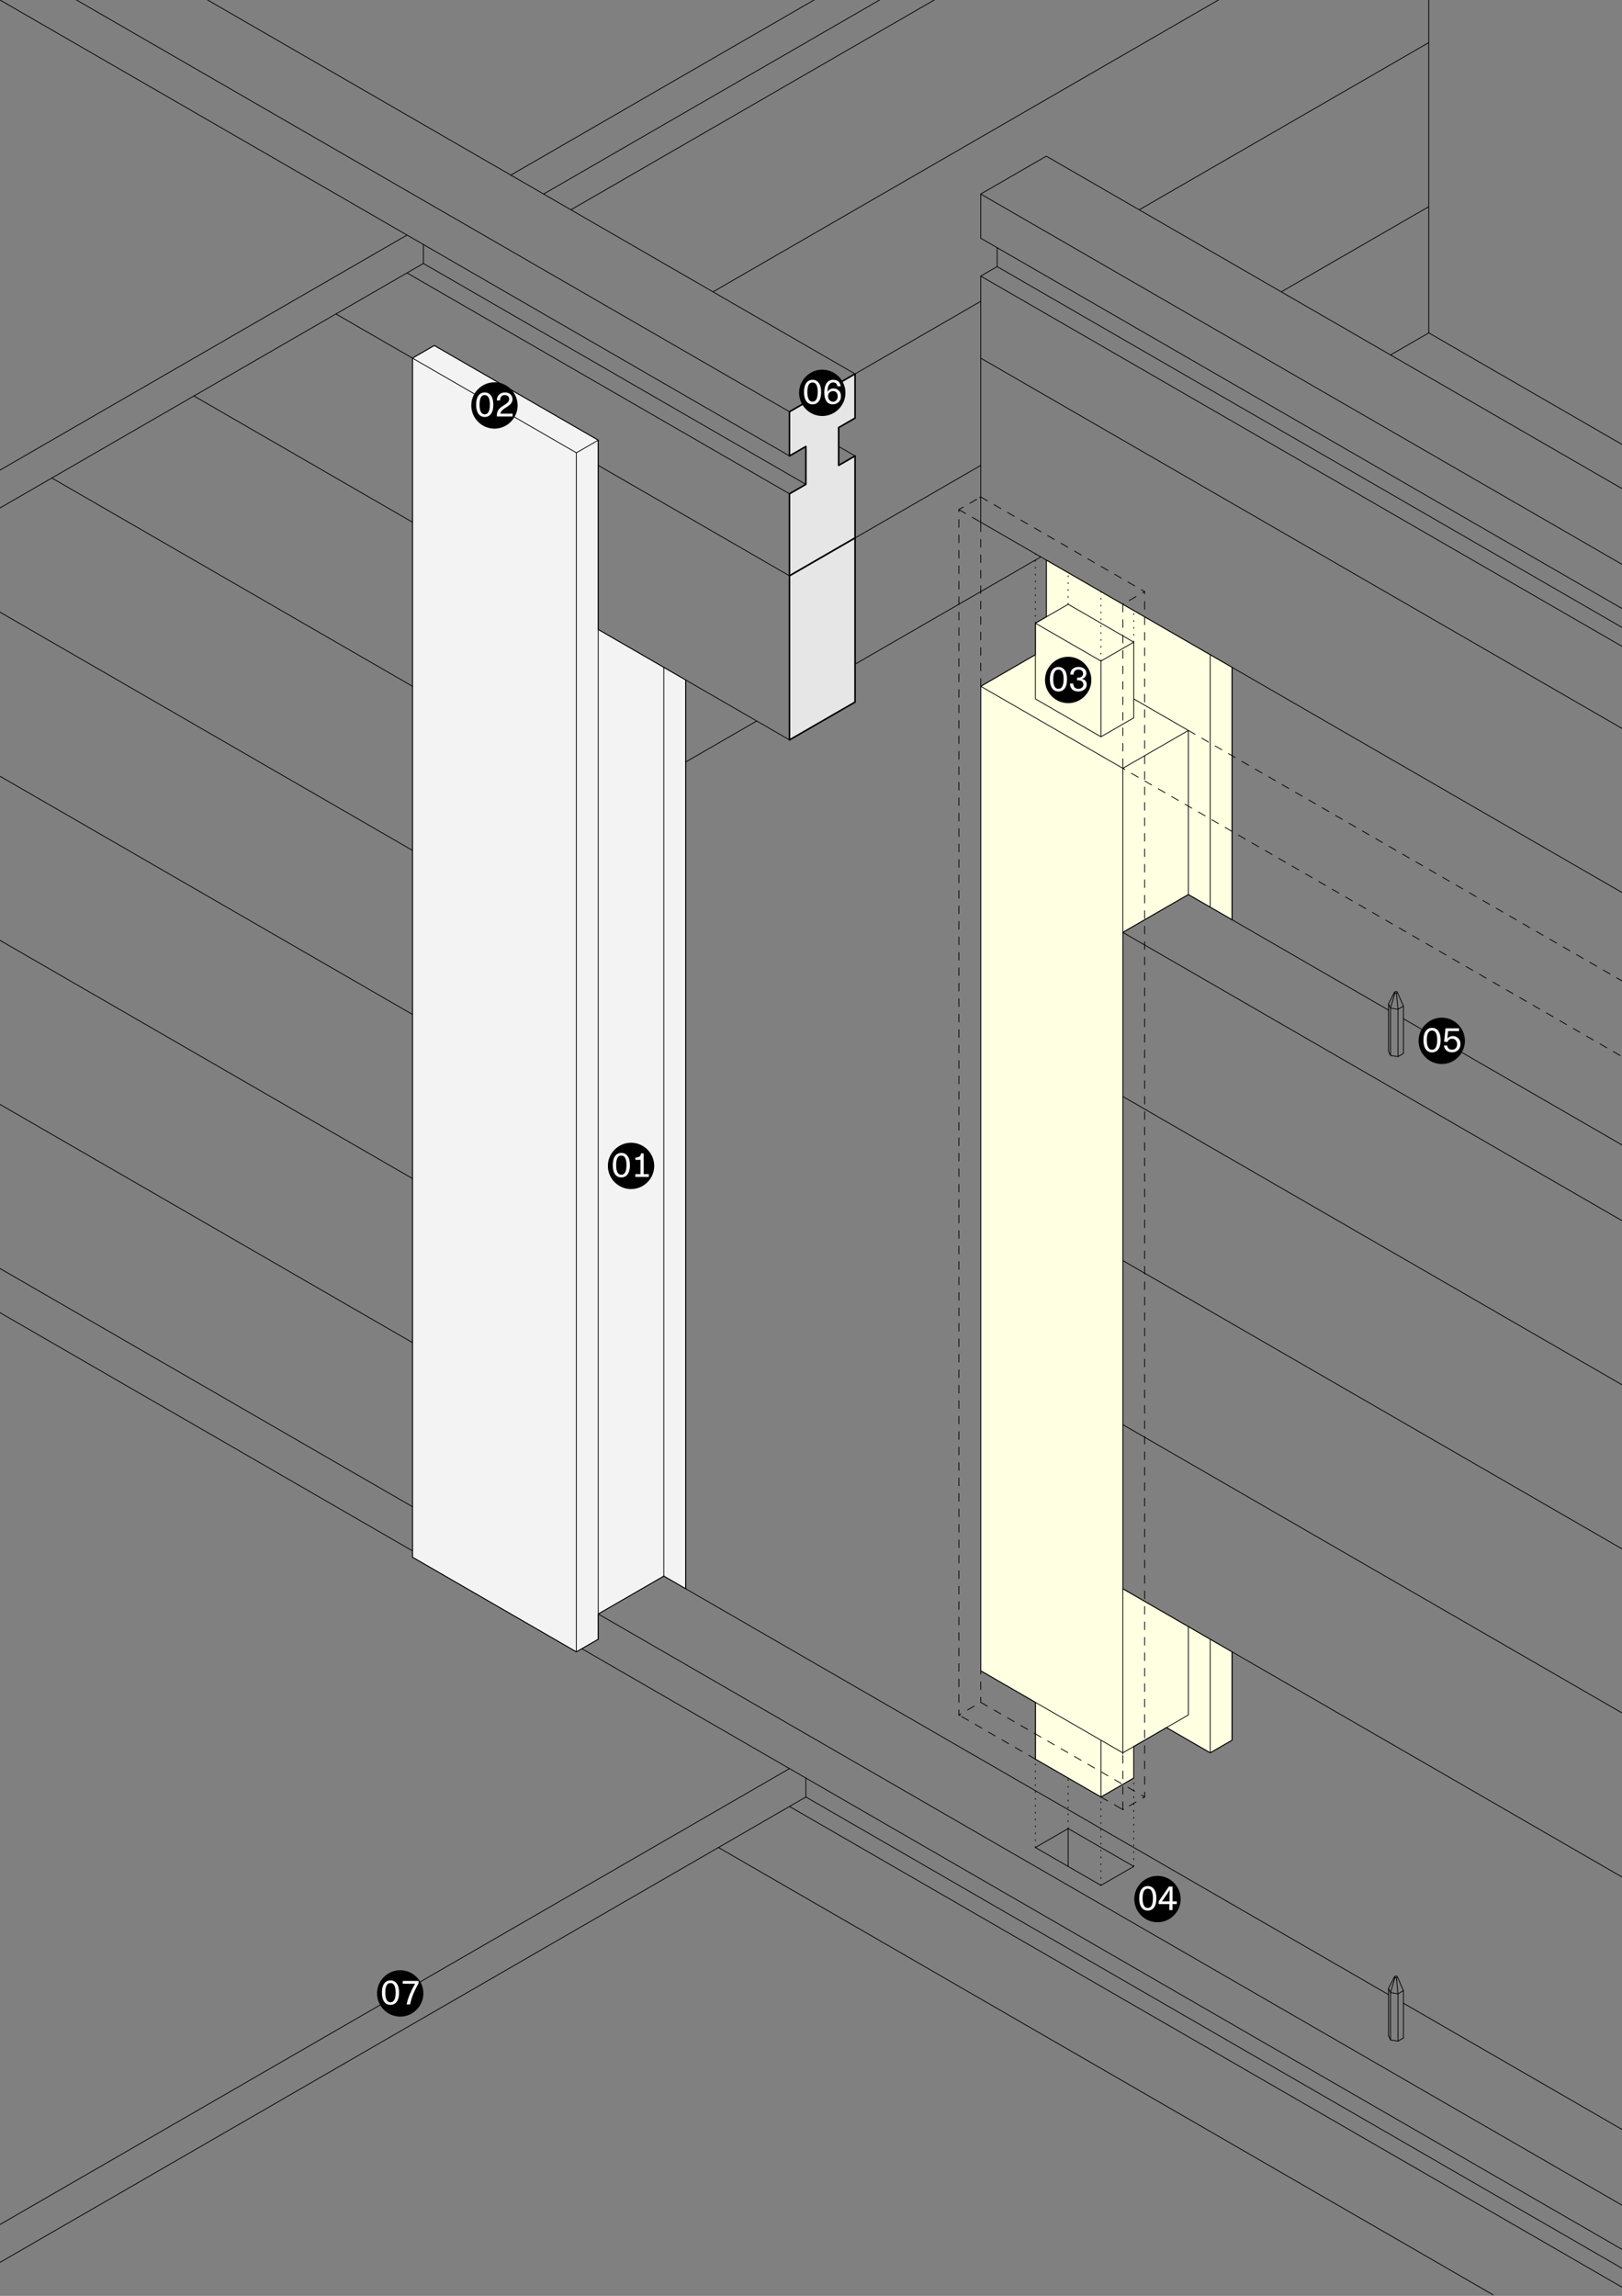 <?xml version="1.0" encoding="UTF-8"?>
<svg xmlns="http://www.w3.org/2000/svg" xmlns:xlink="http://www.w3.org/1999/xlink" version="1.1" id="Ebene_1" x="0px" y="0px" viewBox="0 0 595 842" style="enable-background:new 0 0 595 842;" xml:space="preserve">
<rect x="0" y="0" width="595" height="842" fill="#808080" stroke="none"/>
<style type="text/css">
	.st0{clip-path:url(#SVGID_00000008107167303501473660000011194929750985481346_);}
	
		.st1{clip-path:url(#SVGID_00000137119601154787425280000003361976490475296184_);fill-rule:evenodd;clip-rule:evenodd;fill:#FFFFE1;}
	
		.st2{clip-path:url(#SVGID_00000137119601154787425280000003361976490475296184_);fill:none;stroke:#000000;stroke-width:0.288;stroke-linecap:round;stroke-linejoin:round;stroke-miterlimit:10;}
	
		.st3{clip-path:url(#SVGID_00000137119601154787425280000003361976490475296184_);fill-rule:evenodd;clip-rule:evenodd;fill:#F3F3F3;}
	.st4{clip-path:url(#SVGID_00000137119601154787425280000003361976490475296184_);}
	
		.st5{clip-path:url(#SVGID_00000181070970203107569040000011603088489122154927_);fill:none;stroke:#000000;stroke-width:0.288;stroke-linecap:round;stroke-linejoin:round;stroke-miterlimit:10;}
	
		.st6{clip-path:url(#SVGID_00000181070970203107569040000011603088489122154927_);fill:none;stroke:#000000;stroke-width:0.288;stroke-linecap:round;stroke-linejoin:round;stroke-miterlimit:10;stroke-dasharray:0.36,2.16;}
	
		.st7{clip-path:url(#SVGID_00000181070970203107569040000011603088489122154927_);fill:none;stroke:#000000;stroke-width:0.288;stroke-linecap:round;stroke-linejoin:round;stroke-miterlimit:10;stroke-dasharray:2.835,2.835;}
	
		.st8{clip-path:url(#SVGID_00000181070970203107569040000011603088489122154927_);fill:none;stroke:#000000;stroke-width:0.288;stroke-linecap:round;stroke-linejoin:round;stroke-miterlimit:10;stroke-dasharray:2.835,2.835;stroke-dashoffset:2;}
	
		.st9{clip-path:url(#SVGID_00000181070970203107569040000011603088489122154927_);fill:none;stroke:#000000;stroke-width:0.288;stroke-linecap:round;stroke-linejoin:round;stroke-miterlimit:10;stroke-dasharray:2.835,2.835;stroke-dashoffset:1;}
	
		.st10{clip-path:url(#SVGID_00000137119601154787425280000003361976490475296184_);fill-rule:evenodd;clip-rule:evenodd;fill:#E6E6E6;}
	
		.st11{clip-path:url(#SVGID_00000137119601154787425280000003361976490475296184_);fill:none;stroke:#000000;stroke-width:0.576;stroke-linecap:round;stroke-linejoin:round;stroke-miterlimit:10;}
	.st12{clip-path:url(#SVGID_00000137119601154787425280000003361976490475296184_);fill-rule:evenodd;clip-rule:evenodd;}
	
		.st13{clip-path:url(#SVGID_00000137119601154787425280000003361976490475296184_);fill-rule:evenodd;clip-rule:evenodd;fill:#FFFFFF;}
</style>
<g>
	<defs>
		<rect id="SVGID_1_" width="595" height="842"></rect>
	</defs>
	<clipPath id="SVGID_00000049190943931928328520000010047302369808733585_">
		<use xlink:href="#SVGID_1_" style="overflow:visible;"></use>
	</clipPath>
	<g style="clip-path:url(#SVGID_00000049190943931928328520000010047302369808733585_);">
		<defs>
			<rect id="SVGID_00000044145874550221161110000016451689908651584682_" width="595.2" height="841.68"></rect>
		</defs>
		<clipPath id="SVGID_00000172429962778720069910000010813834401084042935_">
			<use xlink:href="#SVGID_00000044145874550221161110000016451689908651584682_" style="overflow:visible;"></use>
		</clipPath>
		
			<polyline style="clip-path:url(#SVGID_00000172429962778720069910000010813834401084042935_);fill-rule:evenodd;clip-rule:evenodd;fill:#FFFFE1;" points="    451.97,605.81 451.97,638.21 443.95,642.84 427.91,633.58 415.89,640.52 415.89,652.09 403.86,659.04 379.81,645.15     379.81,624.32 359.76,612.75 359.76,251.69 379.81,240.12 379.81,228.55 383.82,226.23 383.82,205.4 451.97,244.75 451.97,337.33     435.93,328.07 411.88,341.95 411.88,582.66 451.97,605.81   "></polyline>
		
			<polygon style="clip-path:url(#SVGID_00000172429962778720069910000010813834401084042935_);fill:none;stroke:#000000;stroke-width:0.288;stroke-linecap:round;stroke-linejoin:round;stroke-miterlimit:10;" points="    451.97,605.81 451.97,638.21 443.95,642.84 427.91,633.58 415.89,640.52 415.89,652.09 403.86,659.04 379.81,645.15     379.81,624.32 359.76,612.75 359.76,251.69 379.81,240.12 379.81,228.55 383.82,226.23 383.82,205.4 451.97,244.75 451.97,337.33     435.93,328.07 411.88,341.95 411.88,582.66   "></polygon>
		
			<polyline style="clip-path:url(#SVGID_00000172429962778720069910000010813834401084042935_);fill-rule:evenodd;clip-rule:evenodd;fill:#F3F3F3;" points="    151.31,131.34 159.32,126.71 219.46,161.43 219.46,230.86 251.52,249.38 251.52,582.66 243.51,578.03 219.46,591.92     219.46,601.18 211.44,605.81 151.31,571.09 151.31,131.34   "></polyline>
		
			<polygon style="clip-path:url(#SVGID_00000172429962778720069910000010813834401084042935_);fill:none;stroke:#000000;stroke-width:0.288;stroke-linecap:round;stroke-linejoin:round;stroke-miterlimit:10;" points="    151.31,131.34 159.32,126.71 219.46,161.43 219.46,230.86 251.52,249.38 251.52,582.66 243.51,578.03 219.46,591.92     219.46,601.18 211.44,605.81 151.31,571.09   "></polygon>
		<g style="clip-path:url(#SVGID_00000172429962778720069910000010813834401084042935_);">
			<defs>
				<rect id="SVGID_00000106860576432394966430000001944601223363353259_" x="-0.01" width="595.27" height="841.89"></rect>
			</defs>
			<clipPath id="SVGID_00000003097672923257345190000011686273396379021984_">
				<use xlink:href="#SVGID_00000106860576432394966430000001944601223363353259_" style="overflow:visible;"></use>
			</clipPath>
			
				<path style="clip-path:url(#SVGID_00000003097672923257345190000011686273396379021984_);fill:none;stroke:#000000;stroke-width:0.288;stroke-linecap:round;stroke-linejoin:round;stroke-miterlimit:10;" d="     M658.42,854.61v-13.89l555.22-320.55 M646.39,847.67L646.39,847.67 M524.12-359.33l198.43,114.57 M524.12,122.08l689.51,398.09     v13.89 M187.38,64.22l535.17-308.98v13.89L199.41,71.16 M-291.67-212.36l10.02-5.79 M-515.66-341.68L19.52-650.67l440.47,254.3      M289.61,648.62l-829.82,479.1v13.89l835.83-482.57v-6.95 M155.31,89.68v6.94l-835.83,482.57V565.3L149.3,86.21 M-1165.58,285.25     v13.89 M-1165.58,766.66v13.89 M-1177.61,278.31v13.89 M-1177.61,759.72v13.89 M-1383.56,173.29V159.4 M-1383.56,159.4     l829.82-479.1 M-1873.14,358.16l829.82-479.1 M-1873.14,372.04v-13.89"></path>
			
				<path style="clip-path:url(#SVGID_00000003097672923257345190000011686273396379021984_);fill:none;stroke:#000000;stroke-width:0.288;stroke-linecap:round;stroke-linejoin:round;stroke-miterlimit:10;" d="     M664.43,837.25v-16.2 M660.23,834.83L660.23,834.83 M658.42,840.75L658.42,840.75L658.42,840.75L658.42,840.75L658.42,840.75     L658.42,840.75L658.42,840.75l0-0.01v0l0,0v0l0,0v0h0v0l0,0l0,0l0,0h0v0 M658.42,854.61l555.22-320.56 M646.38,847.68     L646.38,847.68 M646.38,847.68L646.38,847.68 M646.37,847.68l0.02,0.01 M640.38,851.14v-16.2 M640.38,895.12v-30.09      M512.83,748.57l2-1.16 M510.09,130.18l14.03-8.1v-238.39 M510.09,748.15l2.74,0.42 M509.36,746.57l0.73,1.58 M470,107.04     l54.12-31.25 M435.93,328.07v-60.18 M417.89,76.95l106.23-61.33 M411.88,642.84V281.78l24.05-13.89l-20.04-11.57 M403.86,659.04     v-20.83 M391.83,684.5v-13.89 M379.81,228.55l24.05,13.89 M403.86,270.21l-24.05-13.89v-27.77l12.03-6.94l24.05,13.89     l-12.03,6.94V270.21l12.03-6.94v-27.77 M379.81,624.32v20.83l24.05,13.89l12.03-6.95v-11.57 M379.81,677.56l24.05,13.89     l12.03-6.94 M379.81,677.56l12.03-6.95l24.05,13.89 M379.81,240.12l-20.04,11.57l52.12,30.09 M359.76,251.69v361.06l52.12,30.09     l24.05-13.89v-32.4 M313.66,243.59l68.15-39.35 M295.62,659.04l350.77,202.52 M289.61,151.01l70.15-40.5 M289.61,181.1l6.01-3.47      M289.61,211.19l70.15-40.5 M289.61,271.36l24.05-13.89v-90.26 M263.55,677.56l376.83,217.56l24.05-13.89v-30.09 M261.55,107.04     l262.58-151.6 M251.52,279.47l26.06-15.05 M243.51,578.03l265.85,153.49 M219.46,170.68l70.15,40.5 M219.46,591.92l420.92,243.02     l24.05-13.89l-149.59-86.37 M219.46,591.92l24.05-13.89 M219.46,601.18V161.43 M213.44,604.65l426.94,246.49l6-3.46h0v0h0h0h0h0     v0h0l0,0v0h0v0v0v0v13.86l-6.01,3.47L289.61,662.51 M209.43,76.95l314.69-181.69 M155.31,96.62l140.31,81.01v-13.89l-6.01,3.47      M149.3,100.09l140.31,81.01v90.26l-70.15-40.5 M71.13,145.22l80.18,46.29 M19.02,175.31l132.29,76.38 M-25.08-58.45     l338.74,195.57v16.2l-6.01,3.47v13.89l6.01-3.47l-6.01-3.47 M-33.1,205.4l184.4,106.47 M-49.13-28.36v-16.2 M-49.13,256.32     l200.44,115.72 M-49.13-44.56l24.05-13.89 M-49.13,316.5l200.44,115.73 M-49.13,453.05V214.66 M-49.13,453.05l200.44,115.72      M-49.13,376.67L151.31,492.4 M-49.13,436.85l200.44,115.73 M-49.13-44.56l338.74,195.57v16.2L-49.13-28.36 M-73.19-14.47     l24.05-13.89 M-73.19,466.94l24.05-13.89 M-83.21,234.33l10.02,5.79l24.05-13.89 M-97.24-74.65l24.05,13.89l597.31-344.86      M-11.05-50.35l535.17-308.98v-46.29l-24.05-13.89L-97.24-74.65v46.29l24.05,13.89v-46.29 M-97.24,286.41l24.05,13.89     l24.05-13.89 M-97.24,346.58l24.05,13.89l24.05-13.89 M-97.24,406.76l24.05,13.89l24.05-13.89 M-97.24,242.43v210.62l24.05,13.89     V228.55 M-137.33,265.58l40.09,23.15 M-189.44,295.67l92.2,53.23 M-241.56,325.75l144.32,83.32 M-255.59,333.85l158.35,91.42      M-305.7-220.46L-75.19-87.38 M-329.75-190.37v-16.2 M-329.75-206.58L-97.24-72.34 M-329.75-206.58l24.05-13.89 M-329.75-190.37     L-97.24-56.13 M-686.53-389.42l126.78,73.2 M-692.55-416.04v16.2l298.66,172.43 M-643.94-267.62l-48.61-28.06v-90.27      M-565.77-312.75l-126.78-73.2l6.01-3.47v-6.94 M-692.55-355.86l100.72,58.15 M-355.81-249.39l-312.69-180.53l-24.05,13.89     l312.69,180.53 M-738.65-212.94v-197.31 M-762.7-199.05v-197.31l24.05-13.89l-20.04-11.57 M-794.77-449.6l24.05,13.89      M-770.72-407.94l-24.05-13.89v-27.78l12.03-6.94l24.05,13.89l-12.03,6.94V-407.94l12.03-6.94v-27.78 M-796.77-436.87l2,1.16      M-796.77-429.92v-6.94l2-1.16 M-762.7-396.36l-52.12-30.09l6.01-3.47l6.01,3.47l8.02-4.63 M-814.81-168.97v-257.49      M-888.24-436.44l73.43,42.39 M-1043.32-137.14v16.2l72.66,41.95 M-1043.32-498.2l228.5,131.92 M-1043.32-438.02l228.5,131.93      M-1043.32-377.85l228.5,131.92 M-1043.32-317.67l228.5,131.93 M-893.72-439.61l-125.54-72.48l-24.05,13.89v240.71l190.92,110.23      M-956.63-87.09l-86.69-50.05l24.05-13.89l86.69,50.05 M-1159.57,288.72l829.82-479.1 M-1159.57,770.13l404.89-233.76      M-1159.57,844.2l52.11-30.09 M-1159.57,288.72v-46.29 M-1159.57,770.13V302.61 M-1165.58,285.25l485.06,280.05 M-1165.58,766.66     l625.37,361.06 M-1183.62,228.55l24.05,13.89l877.92-506.87 M-1183.62,274.84v-46.29l877.92-506.87l24.05,13.89v46.29      M-1183.62,288.72v467.52 M-1183.62,348.9l24.05,13.89l52.11-30.09 M-1183.62,409.08l24.05,13.89l104.23-60.18 M-1183.62,469.25     l24.05,13.89l156.34-90.27 M-1183.62,529.43l24.05,13.89l208.46-120.35 M-1183.62,589.61l24.05,13.89L-899,453.05      M-1183.62,649.78l24.05,13.89l312.69-180.53 M-1183.62,709.96l24.05,13.89l364.8-210.62 M-1183.62,770.13v60.18l24.05,13.89     v-60.18 M-1383.56,173.29l703.04,405.9 M-1383.56,159.4l205.95,118.91 M-1873.14,358.16l695.52,401.56 M-1873.14,372.04     l1332.92,769.56"></path>
			
				<path style="clip-path:url(#SVGID_00000003097672923257345190000011686273396379021984_);fill:none;stroke:#000000;stroke-width:0.288;stroke-linecap:round;stroke-linejoin:round;stroke-miterlimit:10;" d="     M512.83,748.57v-17.36l2-1.16v17.36 M512.24,364.26l0.4-0.23 M511.55,363.86l0.15,0.31 M511.55,724.92l0.4-0.23l0.55,0.09     l0.15,0.31 M510.09,369.73l2.74,0.42v17.36 M510.09,369.73l1.6-5.56l0.55,0.09l0.59,5.89l2-1.16v17.36 M510.09,730.79l1.6-5.56      M510.09,748.15v-17.36 M510.09,387.09l2.74,0.42l2-1.16 M509.36,368.15l2.19-4.29l0.4-0.23l0.55,0.08l0.15,0.32l2.19,4.97      M509.36,385.51v-17.36l0.73,1.58v17.36 M509.36,385.51l0.73,1.58 M509.36,729.21l2.19-4.29l0.15,0.31l0.55,0.09 M509.36,746.57     v-17.36l0.73,1.58l2.74,0.42l-0.59-5.89l0.4-0.23l2.19,4.97 M-890.25-439.92l2-1.16v17.36 M-890.25-422.56l2-1.16      M-890.83-445.81l0.4-0.23 M-891.38-445.89l0.55,0.09l0.59,5.89 M-891.53-446.21l0.4-0.23l0.55,0.08l0.15,0.32l2.19,4.97      M-892.98-422.98v-17.36 M-893.72-441.92l2.19-4.29l0.15,0.32l-1.6,5.56l2.74,0.42v17.36 M-892.98-440.34l-0.73-1.58v17.36     l0.73,1.58l2.74,0.42"></path>
			
				<path style="clip-path:url(#SVGID_00000003097672923257345190000011686273396379021984_);fill:none;stroke:#000000;stroke-width:0.288;stroke-linecap:round;stroke-linejoin:round;stroke-miterlimit:10;" d="     M640.38,249.38v-16.2 M640.38,353.53v-90.26 M640.38,714.59l24.05-13.89V459.99 M514.84,373.62l149.59,86.37l-24.05,13.89      M451.97,337.33v-92.58 M443.95,332.7v-92.58 M443.95,642.84v-41.66 M427.91,633.58l16.03,9.26l8.02-4.63v-32.4 M411.88,402.13     l228.5,131.93l24.05-13.89 M411.88,462.31l228.5,131.93l24.05-13.89 M411.88,522.48l228.5,131.93l24.05-13.89 M411.88,582.66     l228.5,131.93V473.88l-228.5-131.93l24.05-13.89l73.43,42.4 M383.82,226.23V205.4 M359.76,71.16l280.62,162.01l24.05-13.89      M646.39,259.79V245.9l-6.01,3.47L359.76,87.36v-16.2l24.05-13.89l280.62,162.01v16.2l-6.01,3.47v13.89l6.01-3.47 M359.76,101.25     l6.01-3.47 M359.76,131.34l280.62,162.01l24.05-13.89 M365.78,90.83v6.94l280.62,162.01l-6.01,3.47L359.76,101.25v90.26     l280.62,162.01l24.05-13.89v-90.26l-6.01-3.47 M251.52,582.66V249.38 M243.51,578.03V244.75 M211.44,605.81V166.06      M123.24,115.14l88.19,50.92l8.02-4.63l-60.13-34.72l-8.02,4.63v439.75l60.13,34.72l8.02-4.63 M-762.7-576.89l24.05-13.89      M-762.7-560.69l6.01-3.47v13.89 M-762.7-456.54v-90.26 M-1043.32-738.91v16.2l280.62,162.01v-16.2L-1043.32-738.91l24.05-13.89     l280.62,162.01v16.2l-6.01,3.47v13.89l6.01-3.47 M-1043.32-708.82l6.01-3.47 M-1043.32-678.73l280.62,162.01l24.05-13.89      M-744.66-564.16l6.01,3.47v90.26l-24.05,13.89l-280.62-162.01v-90.27L-762.7-546.8l6.01-3.47l-280.62-162.01v-6.94"></path>
			
				<line style="clip-path:url(#SVGID_00000003097672923257345190000011686273396379021984_);fill:none;stroke:#000000;stroke-width:0.288;stroke-linecap:round;stroke-linejoin:round;stroke-miterlimit:10;stroke-dasharray:0.36,2.16;" x1="-794.77" y1="-449.6" x2="-794.77" y2="-475.06"></line>
			
				<line style="clip-path:url(#SVGID_00000003097672923257345190000011686273396379021984_);fill:none;stroke:#000000;stroke-width:0.288;stroke-linecap:round;stroke-linejoin:round;stroke-miterlimit:10;stroke-dasharray:0.36,2.16;" x1="-782.74" y1="-456.54" x2="-782.74" y2="-468.11"></line>
			
				<line style="clip-path:url(#SVGID_00000003097672923257345190000011686273396379021984_);fill:none;stroke:#000000;stroke-width:0.288;stroke-linecap:round;stroke-linejoin:round;stroke-miterlimit:10;stroke-dasharray:0.36,2.16;" x1="-770.72" y1="-435.71" x2="-770.72" y2="-461.17"></line>
			
				<line style="clip-path:url(#SVGID_00000003097672923257345190000011686273396379021984_);fill:none;stroke:#000000;stroke-width:0.288;stroke-linecap:round;stroke-linejoin:round;stroke-miterlimit:10;stroke-dasharray:0.36,2.16;" x1="-758.69" y1="-442.65" x2="-758.69" y2="-458.85"></line>
			
				<line style="clip-path:url(#SVGID_00000003097672923257345190000011686273396379021984_);fill:none;stroke:#000000;stroke-width:0.288;stroke-linecap:round;stroke-linejoin:round;stroke-miterlimit:10;stroke-dasharray:0.36,2.16;" x1="379.81" y1="677.56" x2="379.81" y2="645.15"></line>
			
				<line style="clip-path:url(#SVGID_00000003097672923257345190000011686273396379021984_);fill:none;stroke:#000000;stroke-width:0.288;stroke-linecap:round;stroke-linejoin:round;stroke-miterlimit:10;stroke-dasharray:0.36,2.16;" x1="379.81" y1="228.55" x2="379.81" y2="203.09"></line>
			
				<line style="clip-path:url(#SVGID_00000003097672923257345190000011686273396379021984_);fill:none;stroke:#000000;stroke-width:0.288;stroke-linecap:round;stroke-linejoin:round;stroke-miterlimit:10;stroke-dasharray:0.36,2.16;" x1="391.83" y1="670.61" x2="391.83" y2="652.09"></line>
			
				<line style="clip-path:url(#SVGID_00000003097672923257345190000011686273396379021984_);fill:none;stroke:#000000;stroke-width:0.288;stroke-linecap:round;stroke-linejoin:round;stroke-miterlimit:10;stroke-dasharray:0.36,2.16;" x1="391.83" y1="221.6" x2="391.83" y2="210.03"></line>
			
				<line style="clip-path:url(#SVGID_00000003097672923257345190000011686273396379021984_);fill:none;stroke:#000000;stroke-width:0.288;stroke-linecap:round;stroke-linejoin:round;stroke-miterlimit:10;stroke-dasharray:0.36,2.16;" x1="403.86" y1="691.44" x2="403.86" y2="659.04"></line>
			
				<line style="clip-path:url(#SVGID_00000003097672923257345190000011686273396379021984_);fill:none;stroke:#000000;stroke-width:0.288;stroke-linecap:round;stroke-linejoin:round;stroke-miterlimit:10;stroke-dasharray:0.36,2.16;" x1="403.86" y1="242.43" x2="403.86" y2="216.97"></line>
			
				<line style="clip-path:url(#SVGID_00000003097672923257345190000011686273396379021984_);fill:none;stroke:#000000;stroke-width:0.288;stroke-linecap:round;stroke-linejoin:round;stroke-miterlimit:10;stroke-dasharray:0.36,2.16;" x1="415.89" y1="684.5" x2="415.89" y2="652.09"></line>
			
				<line style="clip-path:url(#SVGID_00000003097672923257345190000011686273396379021984_);fill:none;stroke:#000000;stroke-width:0.288;stroke-linecap:round;stroke-linejoin:round;stroke-miterlimit:10;stroke-dasharray:0.36,2.16;" x1="415.89" y1="235.49" x2="415.89" y2="223.92"></line>
			
				<line style="clip-path:url(#SVGID_00000003097672923257345190000011686273396379021984_);fill:none;stroke:#000000;stroke-width:0.288;stroke-linecap:round;stroke-linejoin:round;stroke-miterlimit:10;stroke-dasharray:2.835,2.835;" x1="-1043.32" y1="-498.2" x2="-1043.32" y2="-558.38"></line>
			
				<line style="clip-path:url(#SVGID_00000003097672923257345190000011686273396379021984_);fill:none;stroke:#000000;stroke-width:0.288;stroke-linecap:round;stroke-linejoin:round;stroke-miterlimit:10;" x1="-1043.32" y1="-557.9" x2="-1043.32" y2="-558.38"></line>
			
				<line style="clip-path:url(#SVGID_00000003097672923257345190000011686273396379021984_);fill:none;stroke:#000000;stroke-width:0.288;stroke-linecap:round;stroke-linejoin:round;stroke-miterlimit:10;stroke-dasharray:2.835,2.835;stroke-dashoffset:2;" x1="-1043.32" y1="-558.38" x2="-814.81" y2="-426.45"></line>
			
				<line style="clip-path:url(#SVGID_00000003097672923257345190000011686273396379021984_);fill:none;stroke:#000000;stroke-width:0.288;stroke-linecap:round;stroke-linejoin:round;stroke-miterlimit:10;" x1="-815.22" y1="-426.69" x2="-814.81" y2="-426.45"></line>
			
				<line style="clip-path:url(#SVGID_00000003097672923257345190000011686273396379021984_);fill:none;stroke:#000000;stroke-width:0.288;stroke-linecap:round;stroke-linejoin:round;stroke-miterlimit:10;stroke-dasharray:2.835,2.835;stroke-dashoffset:1;" x1="-1043.32" y1="-558.38" x2="-1019.26" y2="-572.26"></line>
			
				<line style="clip-path:url(#SVGID_00000003097672923257345190000011686273396379021984_);fill:none;stroke:#000000;stroke-width:0.288;stroke-linecap:round;stroke-linejoin:round;stroke-miterlimit:10;stroke-dasharray:2.835,2.835;stroke-dashoffset:1;" x1="-1019.26" y1="-572.26" x2="-794.77" y2="-442.65"></line>
			
				<line style="clip-path:url(#SVGID_00000003097672923257345190000011686273396379021984_);fill:none;stroke:#000000;stroke-width:0.288;stroke-linecap:round;stroke-linejoin:round;stroke-miterlimit:10;" x1="-795.18" y1="-442.89" x2="-794.77" y2="-442.65"></line>
			
				<line style="clip-path:url(#SVGID_00000003097672923257345190000011686273396379021984_);fill:none;stroke:#000000;stroke-width:0.288;stroke-linecap:round;stroke-linejoin:round;stroke-miterlimit:10;stroke-dasharray:2.835,2.835;" x1="-1019.26" y1="-512.09" x2="-1019.26" y2="-572.26"></line>
			
				<line style="clip-path:url(#SVGID_00000003097672923257345190000011686273396379021984_);fill:none;stroke:#000000;stroke-width:0.288;stroke-linecap:round;stroke-linejoin:round;stroke-miterlimit:10;" x1="-1019.26" y1="-571.78" x2="-1019.26" y2="-572.26"></line>
			
				<line style="clip-path:url(#SVGID_00000003097672923257345190000011686273396379021984_);fill:none;stroke:#000000;stroke-width:0.288;stroke-linecap:round;stroke-linejoin:round;stroke-miterlimit:10;stroke-dasharray:2.835,2.835;" x1="379.81" y1="645.15" x2="351.75" y2="628.95"></line>
			
				<line style="clip-path:url(#SVGID_00000003097672923257345190000011686273396379021984_);fill:none;stroke:#000000;stroke-width:0.288;stroke-linecap:round;stroke-linejoin:round;stroke-miterlimit:10;" x1="352.16" y1="629.19" x2="351.75" y2="628.95"></line>
			
				<line style="clip-path:url(#SVGID_00000003097672923257345190000011686273396379021984_);fill:none;stroke:#000000;stroke-width:0.288;stroke-linecap:round;stroke-linejoin:round;stroke-miterlimit:10;stroke-dasharray:2.835,2.835;stroke-dashoffset:2;" x1="351.75" y1="628.95" x2="359.76" y2="624.32"></line>
			
				<line style="clip-path:url(#SVGID_00000003097672923257345190000011686273396379021984_);fill:none;stroke:#000000;stroke-width:0.288;stroke-linecap:round;stroke-linejoin:round;stroke-miterlimit:10;stroke-dasharray:2.835,2.835;" x1="359.76" y1="624.32" x2="419.89" y2="659.04"></line>
			
				<line style="clip-path:url(#SVGID_00000003097672923257345190000011686273396379021984_);fill:none;stroke:#000000;stroke-width:0.288;stroke-linecap:round;stroke-linejoin:round;stroke-miterlimit:10;stroke-dasharray:2.835,2.835;stroke-dashoffset:2;" x1="419.89" y1="659.04" x2="411.88" y2="663.67"></line>
			
				<line style="clip-path:url(#SVGID_00000003097672923257345190000011686273396379021984_);fill:none;stroke:#000000;stroke-width:0.288;stroke-linecap:round;stroke-linejoin:round;stroke-miterlimit:10;" x1="412.12" y1="663.53" x2="411.88" y2="663.67"></line>
			
				<line style="clip-path:url(#SVGID_00000003097672923257345190000011686273396379021984_);fill:none;stroke:#000000;stroke-width:0.288;stroke-linecap:round;stroke-linejoin:round;stroke-miterlimit:10;stroke-dasharray:2.835,2.835;" x1="411.88" y1="663.67" x2="411.88" y2="642.84"></line>
			
				<line style="clip-path:url(#SVGID_00000003097672923257345190000011686273396379021984_);fill:none;stroke:#000000;stroke-width:0.288;stroke-linecap:round;stroke-linejoin:round;stroke-miterlimit:10;" x1="411.88" y1="643.32" x2="411.88" y2="642.84"></line>
			
				<line style="clip-path:url(#SVGID_00000003097672923257345190000011686273396379021984_);fill:none;stroke:#000000;stroke-width:0.288;stroke-linecap:round;stroke-linejoin:round;stroke-miterlimit:10;stroke-dasharray:2.835,2.835;stroke-dashoffset:1;" x1="351.75" y1="628.95" x2="351.75" y2="186.89"></line>
			
				<line style="clip-path:url(#SVGID_00000003097672923257345190000011686273396379021984_);fill:none;stroke:#000000;stroke-width:0.288;stroke-linecap:round;stroke-linejoin:round;stroke-miterlimit:10;stroke-dasharray:2.835,2.835;stroke-dashoffset:1;" x1="351.75" y1="186.89" x2="359.76" y2="182.26"></line>
			
				<line style="clip-path:url(#SVGID_00000003097672923257345190000011686273396379021984_);fill:none;stroke:#000000;stroke-width:0.288;stroke-linecap:round;stroke-linejoin:round;stroke-miterlimit:10;" x1="359.35" y1="182.5" x2="359.76" y2="182.26"></line>
			
				<line style="clip-path:url(#SVGID_00000003097672923257345190000011686273396379021984_);fill:none;stroke:#000000;stroke-width:0.288;stroke-linecap:round;stroke-linejoin:round;stroke-miterlimit:10;stroke-dasharray:2.835,2.835;" x1="359.76" y1="182.26" x2="419.89" y2="216.97"></line>
			
				<line style="clip-path:url(#SVGID_00000003097672923257345190000011686273396379021984_);fill:none;stroke:#000000;stroke-width:0.288;stroke-linecap:round;stroke-linejoin:round;stroke-miterlimit:10;stroke-dasharray:2.835,2.835;stroke-dashoffset:2;" x1="419.89" y1="216.97" x2="411.88" y2="221.6"></line>
			
				<line style="clip-path:url(#SVGID_00000003097672923257345190000011686273396379021984_);fill:none;stroke:#000000;stroke-width:0.288;stroke-linecap:round;stroke-linejoin:round;stroke-miterlimit:10;" x1="412.12" y1="221.46" x2="411.88" y2="221.6"></line>
			
				<line style="clip-path:url(#SVGID_00000003097672923257345190000011686273396379021984_);fill:none;stroke:#000000;stroke-width:0.288;stroke-linecap:round;stroke-linejoin:round;stroke-miterlimit:10;stroke-dasharray:2.835,2.835;" x1="411.88" y1="221.6" x2="411.88" y2="281.78"></line>
			
				<line style="clip-path:url(#SVGID_00000003097672923257345190000011686273396379021984_);fill:none;stroke:#000000;stroke-width:0.288;stroke-linecap:round;stroke-linejoin:round;stroke-miterlimit:10;" x1="411.88" y1="281.3" x2="411.88" y2="281.78"></line>
			
				<line style="clip-path:url(#SVGID_00000003097672923257345190000011686273396379021984_);fill:none;stroke:#000000;stroke-width:0.288;stroke-linecap:round;stroke-linejoin:round;stroke-miterlimit:10;stroke-dasharray:2.835,2.835;stroke-dashoffset:2;" x1="411.88" y1="281.78" x2="640.38" y2="413.7"></line>
			
				<line style="clip-path:url(#SVGID_00000003097672923257345190000011686273396379021984_);fill:none;stroke:#000000;stroke-width:0.288;stroke-linecap:round;stroke-linejoin:round;stroke-miterlimit:10;" x1="639.97" y1="413.47" x2="640.38" y2="413.7"></line>
			
				<line style="clip-path:url(#SVGID_00000003097672923257345190000011686273396379021984_);fill:none;stroke:#000000;stroke-width:0.288;stroke-linecap:round;stroke-linejoin:round;stroke-miterlimit:10;stroke-dasharray:2.835,2.835;" x1="640.38" y1="413.7" x2="640.38" y2="473.88"></line>
			
				<line style="clip-path:url(#SVGID_00000003097672923257345190000011686273396379021984_);fill:none;stroke:#000000;stroke-width:0.288;stroke-linecap:round;stroke-linejoin:round;stroke-miterlimit:10;" x1="640.38" y1="473.4" x2="640.38" y2="473.88"></line>
			
				<line style="clip-path:url(#SVGID_00000003097672923257345190000011686273396379021984_);fill:none;stroke:#000000;stroke-width:0.288;stroke-linecap:round;stroke-linejoin:round;stroke-miterlimit:10;stroke-dasharray:2.835,2.835;" x1="351.75" y1="186.89" x2="359.76" y2="191.51"></line>
			
				<line style="clip-path:url(#SVGID_00000003097672923257345190000011686273396379021984_);fill:none;stroke:#000000;stroke-width:0.288;stroke-linecap:round;stroke-linejoin:round;stroke-miterlimit:10;" x1="359.35" y1="191.27" x2="359.76" y2="191.51"></line>
			
				<line style="clip-path:url(#SVGID_00000003097672923257345190000011686273396379021984_);fill:none;stroke:#000000;stroke-width:0.288;stroke-linecap:round;stroke-linejoin:round;stroke-miterlimit:10;stroke-dasharray:2.835,2.835;stroke-dashoffset:1;" x1="359.76" y1="624.32" x2="359.76" y2="612.75"></line>
			
				<line style="clip-path:url(#SVGID_00000003097672923257345190000011686273396379021984_);fill:none;stroke:#000000;stroke-width:0.288;stroke-linecap:round;stroke-linejoin:round;stroke-miterlimit:10;stroke-dasharray:2.835,2.835;" x1="359.76" y1="251.69" x2="359.76" y2="191.51"></line>
			
				<line style="clip-path:url(#SVGID_00000003097672923257345190000011686273396379021984_);fill:none;stroke:#000000;stroke-width:0.288;stroke-linecap:round;stroke-linejoin:round;stroke-miterlimit:10;" x1="359.76" y1="191.99" x2="359.76" y2="191.51"></line>
			
				<line style="clip-path:url(#SVGID_00000003097672923257345190000011686273396379021984_);fill:none;stroke:#000000;stroke-width:0.288;stroke-linecap:round;stroke-linejoin:round;stroke-miterlimit:10;stroke-dasharray:2.835,2.835;" x1="403.86" y1="659.04" x2="411.88" y2="663.67"></line>
			
				<line style="clip-path:url(#SVGID_00000003097672923257345190000011686273396379021984_);fill:none;stroke:#000000;stroke-width:0.288;stroke-linecap:round;stroke-linejoin:round;stroke-miterlimit:10;" x1="411.46" y1="663.43" x2="411.88" y2="663.67"></line>
			
				<line style="clip-path:url(#SVGID_00000003097672923257345190000011686273396379021984_);fill:none;stroke:#000000;stroke-width:0.288;stroke-linecap:round;stroke-linejoin:round;stroke-miterlimit:10;stroke-dasharray:2.835,2.835;stroke-dashoffset:1;" x1="419.89" y1="659.04" x2="419.89" y2="216.97"></line>
			
				<line style="clip-path:url(#SVGID_00000003097672923257345190000011686273396379021984_);fill:none;stroke:#000000;stroke-width:0.288;stroke-linecap:round;stroke-linejoin:round;stroke-miterlimit:10;stroke-dasharray:2.835,2.835;" x1="435.93" y1="267.89" x2="664.43" y2="399.82"></line>
			
				<line style="clip-path:url(#SVGID_00000003097672923257345190000011686273396379021984_);fill:none;stroke:#000000;stroke-width:0.288;stroke-linecap:round;stroke-linejoin:round;stroke-miterlimit:10;" x1="664.02" y1="399.58" x2="664.43" y2="399.82"></line>
			
				<line style="clip-path:url(#SVGID_00000003097672923257345190000011686273396379021984_);fill:none;stroke:#000000;stroke-width:0.288;stroke-linecap:round;stroke-linejoin:round;stroke-miterlimit:10;stroke-dasharray:2.835,2.835;stroke-dashoffset:1;" x1="664.43" y1="399.82" x2="640.38" y2="413.7"></line>
			
				<line style="clip-path:url(#SVGID_00000003097672923257345190000011686273396379021984_);fill:none;stroke:#000000;stroke-width:0.288;stroke-linecap:round;stroke-linejoin:round;stroke-miterlimit:10;stroke-dasharray:2.835,2.835;" x1="664.43" y1="459.99" x2="664.43" y2="399.82"></line>
			
				<line style="clip-path:url(#SVGID_00000003097672923257345190000011686273396379021984_);fill:none;stroke:#000000;stroke-width:0.288;stroke-linecap:round;stroke-linejoin:round;stroke-miterlimit:10;" x1="664.43" y1="400.3" x2="664.43" y2="399.82"></line>
		</g>
		
			<polyline style="clip-path:url(#SVGID_00000172429962778720069910000010813834401084042935_);fill-rule:evenodd;clip-rule:evenodd;fill:#E6E6E6;" points="    313.66,137.12 289.61,151.01 289.61,167.21 295.62,163.74 295.62,177.63 289.61,181.1 289.61,211.19 313.66,197.3 313.66,167.21     307.65,170.68 307.65,156.8 313.66,153.33 313.66,137.12   "></polyline>
		
			<polygon style="clip-path:url(#SVGID_00000172429962778720069910000010813834401084042935_);fill:none;stroke:#000000;stroke-width:0.576;stroke-linecap:round;stroke-linejoin:round;stroke-miterlimit:10;" points="    313.66,137.12 289.61,151.01 289.61,167.21 295.62,163.74 295.62,177.63 289.61,181.1 289.61,211.19 313.66,197.3 313.66,167.21     307.65,170.68 307.65,156.8 313.66,153.33   "></polygon>
		
			<polyline style="clip-path:url(#SVGID_00000172429962778720069910000010813834401084042935_);fill-rule:evenodd;clip-rule:evenodd;fill:#E6E6E6;" points="    289.61,271.36 313.66,257.48 313.66,197.3 289.61,211.19 289.61,271.36   "></polyline>
		
			<polygon style="clip-path:url(#SVGID_00000172429962778720069910000010813834401084042935_);fill:none;stroke:#000000;stroke-width:0.576;stroke-linecap:round;stroke-linejoin:round;stroke-miterlimit:10;" points="    289.61,271.36 313.66,257.48 313.66,197.3 289.61,211.19   "></polygon>
		
			<path style="clip-path:url(#SVGID_00000172429962778720069910000010813834401084042935_);fill-rule:evenodd;clip-rule:evenodd;" d="    M433.11,696.47c0-4.66-3.84-8.5-8.5-8.5c-4.67,0-8.51,3.84-8.51,8.5c0,4.67,3.84,8.51,8.51,8.51    C429.27,704.98,433.11,701.14,433.11,696.47"></path>
		
			<path style="clip-path:url(#SVGID_00000172429962778720069910000010813834401084042935_);fill-rule:evenodd;clip-rule:evenodd;fill:#FFFFFF;" d="    M421.04,692.67c0.64,0,1.12,0.3,1.43,0.9c0.31,0.6,0.47,1.48,0.47,2.63c0,1.12-0.16,1.99-0.47,2.61    c-0.31,0.62-0.79,0.93-1.43,0.93c-0.65,0-1.13-0.31-1.44-0.93s-0.47-1.49-0.47-2.61c0-1.15,0.16-2.02,0.47-2.63    C419.91,692.97,420.39,692.67,421.04,692.67 M421.04,691.71c-0.97,0-1.74,0.38-2.3,1.15c-0.56,0.77-0.84,1.88-0.84,3.33    c0,1.45,0.28,2.56,0.84,3.34c0.56,0.78,1.33,1.16,2.3,1.16s1.74-0.38,2.3-1.14c0.57-0.76,0.85-1.88,0.85-3.36    c0-1.45-0.28-2.56-0.85-3.33C422.77,692.09,422.01,691.71,421.04,691.71"></path>
		
			<path style="clip-path:url(#SVGID_00000172429962778720069910000010813834401084042935_);fill-rule:evenodd;clip-rule:evenodd;fill:#FFFFFF;" d="    M428.17,694.53c0.17-0.25,0.31-0.47,0.43-0.66c0.13-0.19,0.26-0.41,0.4-0.66l0.07,0.01c-0.02,0.31-0.03,0.72-0.03,1.21    c0,0.49-0.01,0.89-0.02,1.19v1.7h-2.77L428.17,694.53 M431.68,697.33h-1.55v-5.43h-1.35l-3.77,5.47v0.96h3.94v2.18h1.17v-2.18    h1.55V697.33"></path>
		
			<path style="clip-path:url(#SVGID_00000172429962778720069910000010813834401084042935_);fill-rule:evenodd;clip-rule:evenodd;" d="    M537.38,381.73c0-4.67-3.84-8.51-8.5-8.51c-4.67,0-8.51,3.84-8.51,8.51c0,4.66,3.84,8.5,8.51,8.5    C533.54,390.24,537.38,386.4,537.38,381.73"></path>
		
			<path style="clip-path:url(#SVGID_00000172429962778720069910000010813834401084042935_);fill-rule:evenodd;clip-rule:evenodd;fill:#FFFFFF;" d="    M525.31,377.93c0.64,0,1.12,0.3,1.43,0.9c0.31,0.6,0.47,1.48,0.47,2.63c0,1.12-0.16,1.99-0.47,2.61    c-0.31,0.62-0.79,0.93-1.43,0.93c-0.65,0-1.13-0.31-1.44-0.93c-0.31-0.62-0.47-1.49-0.47-2.61c0-1.15,0.16-2.02,0.47-2.63    C524.19,378.23,524.67,377.93,525.31,377.93 M525.31,376.97c-0.97,0-1.74,0.38-2.3,1.15c-0.56,0.77-0.84,1.88-0.84,3.33    c0,1.45,0.28,2.56,0.84,3.34c0.56,0.78,1.33,1.16,2.3,1.16s1.74-0.38,2.3-1.14c0.57-0.76,0.85-1.88,0.85-3.36    c0-1.45-0.28-2.56-0.85-3.33C527.05,377.35,526.28,376.97,525.31,376.97"></path>
		
			<path style="clip-path:url(#SVGID_00000172429962778720069910000010813834401084042935_);fill-rule:evenodd;clip-rule:evenodd;fill:#FFFFFF;" d="    M529.76,382.03l1.24,0.11c0.12-0.38,0.32-0.68,0.62-0.89s0.65-0.31,1.07-0.31c0.54,0,0.97,0.19,1.31,0.57    c0.34,0.38,0.51,0.87,0.51,1.46c0,0.62-0.17,1.11-0.51,1.47c-0.34,0.36-0.79,0.54-1.35,0.54c-0.48,0-0.89-0.14-1.21-0.41    s-0.51-0.64-0.57-1.12h-1.21c0.11,0.76,0.42,1.37,0.96,1.81c0.53,0.45,1.21,0.67,2.04,0.67c0.9,0,1.64-0.29,2.22-0.86    c0.58-0.57,0.87-1.3,0.87-2.18c0-0.85-0.27-1.55-0.8-2.1c-0.53-0.55-1.21-0.82-2.03-0.82c-0.43,0-0.79,0.07-1.09,0.22    c-0.3,0.15-0.6,0.37-0.9,0.69l0.29-2.74h3.99v-1.01h-4.96L529.76,382.03"></path>
		
			<path style="clip-path:url(#SVGID_00000172429962778720069910000010813834401084042935_);fill-rule:evenodd;clip-rule:evenodd;" d="    M155.31,731.07c0-4.66-3.84-8.5-8.5-8.5c-4.67,0-8.5,3.84-8.5,8.5c0,4.67,3.84,8.51,8.5,8.51    C151.47,739.57,155.31,735.73,155.31,731.07"></path>
		
			<path style="clip-path:url(#SVGID_00000172429962778720069910000010813834401084042935_);fill-rule:evenodd;clip-rule:evenodd;fill:#FFFFFF;" d="    M143.24,727.26c0.64,0,1.12,0.3,1.43,0.9c0.31,0.6,0.47,1.48,0.47,2.63c0,1.12-0.16,1.99-0.47,2.61    c-0.31,0.62-0.79,0.93-1.43,0.93c-0.65,0-1.13-0.31-1.44-0.93c-0.31-0.62-0.46-1.49-0.46-2.61c0-1.15,0.15-2.02,0.46-2.63    C142.11,727.56,142.59,727.26,143.24,727.26 M143.24,726.3c-0.97,0-1.74,0.38-2.3,1.15c-0.56,0.77-0.84,1.88-0.84,3.33    c0,1.45,0.28,2.56,0.84,3.33c0.56,0.78,1.33,1.16,2.3,1.16c0.97,0,1.74-0.38,2.3-1.14c0.56-0.76,0.85-1.88,0.85-3.36    c0-1.45-0.28-2.56-0.85-3.33C144.98,726.69,144.21,726.3,143.24,726.3"></path>
		
			<path style="clip-path:url(#SVGID_00000172429962778720069910000010813834401084042935_);fill-rule:evenodd;clip-rule:evenodd;fill:#FFFFFF;" d="    M150.45,735.1c0.28-1.42,0.69-2.76,1.23-4.02c0.54-1.26,1.16-2.5,1.86-3.71v-0.87h-5.82v1.02h4.54c-0.73,1.28-1.37,2.55-1.9,3.81    c-0.54,1.26-0.94,2.51-1.2,3.77H150.45"></path>
		
			<path style="clip-path:url(#SVGID_00000172429962778720069910000010813834401084042935_);fill-rule:evenodd;clip-rule:evenodd;" d="    M189.88,148.7c0-4.67-3.84-8.5-8.5-8.5s-8.5,3.84-8.5,8.5c0,4.67,3.84,8.5,8.5,8.5S189.88,153.36,189.88,148.7"></path>
		
			<path style="clip-path:url(#SVGID_00000172429962778720069910000010813834401084042935_);fill-rule:evenodd;clip-rule:evenodd;fill:#FFFFFF;" d="    M177.81,144.89c0.64,0,1.12,0.3,1.43,0.9c0.31,0.6,0.47,1.48,0.47,2.62c0,1.12-0.16,1.99-0.47,2.61    c-0.31,0.62-0.79,0.93-1.43,0.93c-0.65,0-1.13-0.31-1.44-0.93c-0.31-0.62-0.46-1.49-0.46-2.61c0-1.15,0.15-2.02,0.46-2.62    C176.68,145.19,177.16,144.89,177.81,144.89 M177.81,143.93c-0.97,0-1.74,0.39-2.3,1.16c-0.56,0.77-0.84,1.88-0.84,3.33    c0,1.45,0.28,2.56,0.84,3.34c0.56,0.77,1.33,1.16,2.3,1.16c0.97,0,1.74-0.38,2.3-1.13c0.56-0.76,0.85-1.88,0.85-3.36    c0-1.45-0.28-2.56-0.85-3.33C179.54,144.32,178.78,143.93,177.81,143.93"></path>
		
			<path style="clip-path:url(#SVGID_00000172429962778720069910000010813834401084042935_);fill-rule:evenodd;clip-rule:evenodd;fill:#FFFFFF;" d="    M188.04,152.73v-1.02h-4.46c0.03-0.25,0.09-0.46,0.18-0.63c0.09-0.17,0.2-0.32,0.33-0.47c0.16-0.18,0.34-0.34,0.53-0.5    c0.2-0.16,0.56-0.4,1.09-0.72c0.83-0.52,1.42-1,1.77-1.45c0.35-0.45,0.52-0.96,0.52-1.52c0-0.72-0.24-1.31-0.73-1.78    c-0.49-0.47-1.15-0.7-1.98-0.7c-0.89,0-1.61,0.25-2.17,0.76c-0.56,0.51-0.85,1.23-0.87,2.16h1.18c0.03-0.65,0.19-1.14,0.48-1.47    c0.3-0.33,0.72-0.5,1.26-0.5c0.48,0,0.87,0.13,1.16,0.38c0.29,0.25,0.44,0.61,0.44,1.08c0,0.43-0.14,0.82-0.43,1.15    c-0.29,0.33-0.78,0.71-1.49,1.14c-0.52,0.32-0.93,0.6-1.22,0.85c-0.29,0.25-0.52,0.48-0.7,0.7c-0.21,0.26-0.38,0.59-0.5,0.98    c-0.12,0.39-0.18,0.79-0.18,1.2v0.37H188.04"></path>
		
			<path style="clip-path:url(#SVGID_00000172429962778720069910000010813834401084042935_);fill-rule:evenodd;clip-rule:evenodd;" d="    M400.34,249.38c0-4.67-3.84-8.51-8.5-8.51c-4.67,0-8.5,3.84-8.5,8.51s3.84,8.5,8.5,8.5C396.5,257.88,400.34,254.04,400.34,249.38"></path>
		
			<path style="clip-path:url(#SVGID_00000172429962778720069910000010813834401084042935_);fill-rule:evenodd;clip-rule:evenodd;fill:#FFFFFF;" d="    M388.27,245.57c0.64,0,1.12,0.3,1.43,0.9c0.31,0.6,0.47,1.48,0.47,2.62c0,1.12-0.16,1.99-0.47,2.61    c-0.31,0.62-0.79,0.93-1.43,0.93c-0.65,0-1.13-0.31-1.44-0.93c-0.31-0.62-0.47-1.49-0.47-2.61c0-1.15,0.16-2.02,0.47-2.62    C387.14,245.87,387.62,245.57,388.27,245.57 M388.27,244.61c-0.97,0-1.74,0.39-2.3,1.16c-0.56,0.77-0.84,1.88-0.84,3.33    c0,1.45,0.28,2.56,0.84,3.34c0.56,0.78,1.33,1.16,2.3,1.16c0.97,0,1.74-0.38,2.3-1.13c0.56-0.76,0.85-1.88,0.85-3.36    c0-1.45-0.28-2.56-0.85-3.33C390,245,389.24,244.61,388.27,244.61"></path>
		
			<path style="clip-path:url(#SVGID_00000172429962778720069910000010813834401084042935_);fill-rule:evenodd;clip-rule:evenodd;fill:#FFFFFF;" d="    M392.5,250.68c0,0.88,0.27,1.59,0.81,2.12c0.54,0.53,1.28,0.79,2.22,0.79c0.9,0,1.64-0.23,2.23-0.7c0.59-0.47,0.89-1.07,0.89-1.8    c0-0.54-0.14-0.99-0.43-1.35c-0.29-0.36-0.71-0.61-1.26-0.74v-0.06c0.46-0.11,0.84-0.36,1.13-0.74c0.29-0.38,0.44-0.8,0.44-1.27    c0-0.69-0.26-1.25-0.79-1.68c-0.52-0.43-1.21-0.65-2.06-0.65c-0.93,0-1.66,0.24-2.21,0.73c-0.54,0.48-0.84,1.17-0.87,2.06h1.2    c0.02-0.59,0.18-1.04,0.5-1.35c0.31-0.32,0.75-0.48,1.3-0.48c0.52,0,0.93,0.13,1.24,0.4c0.31,0.27,0.47,0.62,0.47,1.08    c0,0.47-0.17,0.84-0.5,1.1c-0.33,0.26-0.81,0.39-1.42,0.39h-0.29v0.97h0.42c0.59,0,1.05,0.13,1.38,0.4s0.51,0.64,0.51,1.12    c0,0.47-0.17,0.85-0.52,1.16c-0.34,0.3-0.78,0.46-1.31,0.46c-0.58,0-1.03-0.17-1.37-0.52c-0.33-0.35-0.5-0.82-0.5-1.43H392.5"></path>
		
			<path style="clip-path:url(#SVGID_00000172429962778720069910000010813834401084042935_);fill-rule:evenodd;clip-rule:evenodd;" d="    M310.14,144.07c0-4.67-3.84-8.5-8.51-8.5c-4.66,0-8.5,3.84-8.5,8.5s3.84,8.5,8.5,8.5C306.3,152.57,310.14,148.73,310.14,144.07"></path>
		
			<path style="clip-path:url(#SVGID_00000172429962778720069910000010813834401084042935_);fill-rule:evenodd;clip-rule:evenodd;fill:#FFFFFF;" d="    M298.07,140.26c0.64,0,1.12,0.3,1.43,0.9c0.31,0.6,0.47,1.48,0.47,2.62c0,1.12-0.16,1.99-0.47,2.61    c-0.31,0.62-0.79,0.93-1.43,0.93c-0.65,0-1.13-0.31-1.44-0.93c-0.31-0.62-0.47-1.49-0.47-2.61c0-1.15,0.15-2.02,0.47-2.62    C296.94,140.56,297.42,140.26,298.07,140.26 M298.07,139.3c-0.97,0-1.74,0.39-2.3,1.16c-0.56,0.77-0.84,1.88-0.84,3.33    c0,1.45,0.28,2.56,0.84,3.34c0.56,0.77,1.32,1.16,2.3,1.16c0.97,0,1.74-0.38,2.3-1.13c0.57-0.76,0.85-1.88,0.85-3.36    c0-1.45-0.28-2.56-0.85-3.33C299.81,139.69,299.04,139.3,298.07,139.3"></path>
		
			<path style="clip-path:url(#SVGID_00000172429962778720069910000010813834401084042935_);fill-rule:evenodd;clip-rule:evenodd;fill:#FFFFFF;" d="    M305.6,143.42c0.52,0,0.94,0.18,1.24,0.53c0.3,0.36,0.45,0.82,0.45,1.39c0,0.58-0.16,1.06-0.47,1.43    c-0.31,0.37-0.72,0.56-1.22,0.56c-0.53,0-0.97-0.19-1.32-0.57c-0.35-0.38-0.52-0.86-0.52-1.45c0-0.55,0.17-1,0.52-1.36    C304.64,143.6,305.08,143.42,305.6,143.42 M308.4,141.67c-0.08-0.75-0.37-1.33-0.85-1.75c-0.48-0.41-1.12-0.62-1.91-0.62    c-1.03,0-1.84,0.41-2.41,1.22c-0.57,0.82-0.86,1.94-0.86,3.39c0,1.38,0.26,2.45,0.79,3.22c0.53,0.77,1.28,1.15,2.27,1.15    c0.86,0,1.59-0.26,2.17-0.79s0.88-1.26,0.88-2.19c0-0.89-0.27-1.59-0.82-2.09c-0.55-0.5-1.18-0.75-1.9-0.75    c-0.48,0-0.91,0.11-1.28,0.32s-0.68,0.53-0.92,0.96v-0.32c0-0.96,0.18-1.73,0.55-2.3c0.37-0.57,0.88-0.86,1.53-0.86    c0.45,0,0.8,0.12,1.06,0.36c0.26,0.24,0.41,0.59,0.46,1.06H308.4"></path>
		
			<path style="clip-path:url(#SVGID_00000172429962778720069910000010813834401084042935_);fill-rule:evenodd;clip-rule:evenodd;" d="    M239.99,427.59c0-4.67-3.84-8.5-8.5-8.5c-4.67,0-8.5,3.84-8.5,8.5s3.84,8.5,8.5,8.5C236.15,436.09,239.99,432.26,239.99,427.59"></path>
		
			<path style="clip-path:url(#SVGID_00000172429962778720069910000010813834401084042935_);fill-rule:evenodd;clip-rule:evenodd;fill:#FFFFFF;" d="    M227.92,423.78c0.64,0,1.12,0.3,1.43,0.9c0.31,0.6,0.47,1.48,0.47,2.62c0,1.12-0.16,1.99-0.47,2.61    c-0.31,0.62-0.79,0.93-1.43,0.93c-0.65,0-1.13-0.31-1.44-0.93c-0.31-0.62-0.46-1.49-0.46-2.61c0-1.15,0.16-2.02,0.46-2.62    C226.79,424.08,227.27,423.78,227.92,423.78 M227.92,422.82c-0.97,0-1.74,0.39-2.3,1.16c-0.56,0.77-0.84,1.88-0.84,3.33    s0.28,2.56,0.84,3.34c0.56,0.78,1.33,1.16,2.3,1.16c0.97,0,1.74-0.38,2.3-1.13c0.56-0.76,0.85-1.88,0.85-3.36    c0-1.45-0.28-2.56-0.85-3.33C229.65,423.21,228.89,422.82,227.92,422.82"></path>
		
			<path style="clip-path:url(#SVGID_00000172429962778720069910000010813834401084042935_);fill-rule:evenodd;clip-rule:evenodd;fill:#FFFFFF;" d="    M233.07,431.62H238v-1.02h-1.89V423h-0.97c-0.06,0.54-0.25,0.92-0.55,1.15c-0.3,0.23-0.81,0.36-1.52,0.4v0.82h1.89v5.23h-1.89    V431.62"></path>
	</g>
</g>
</svg>
